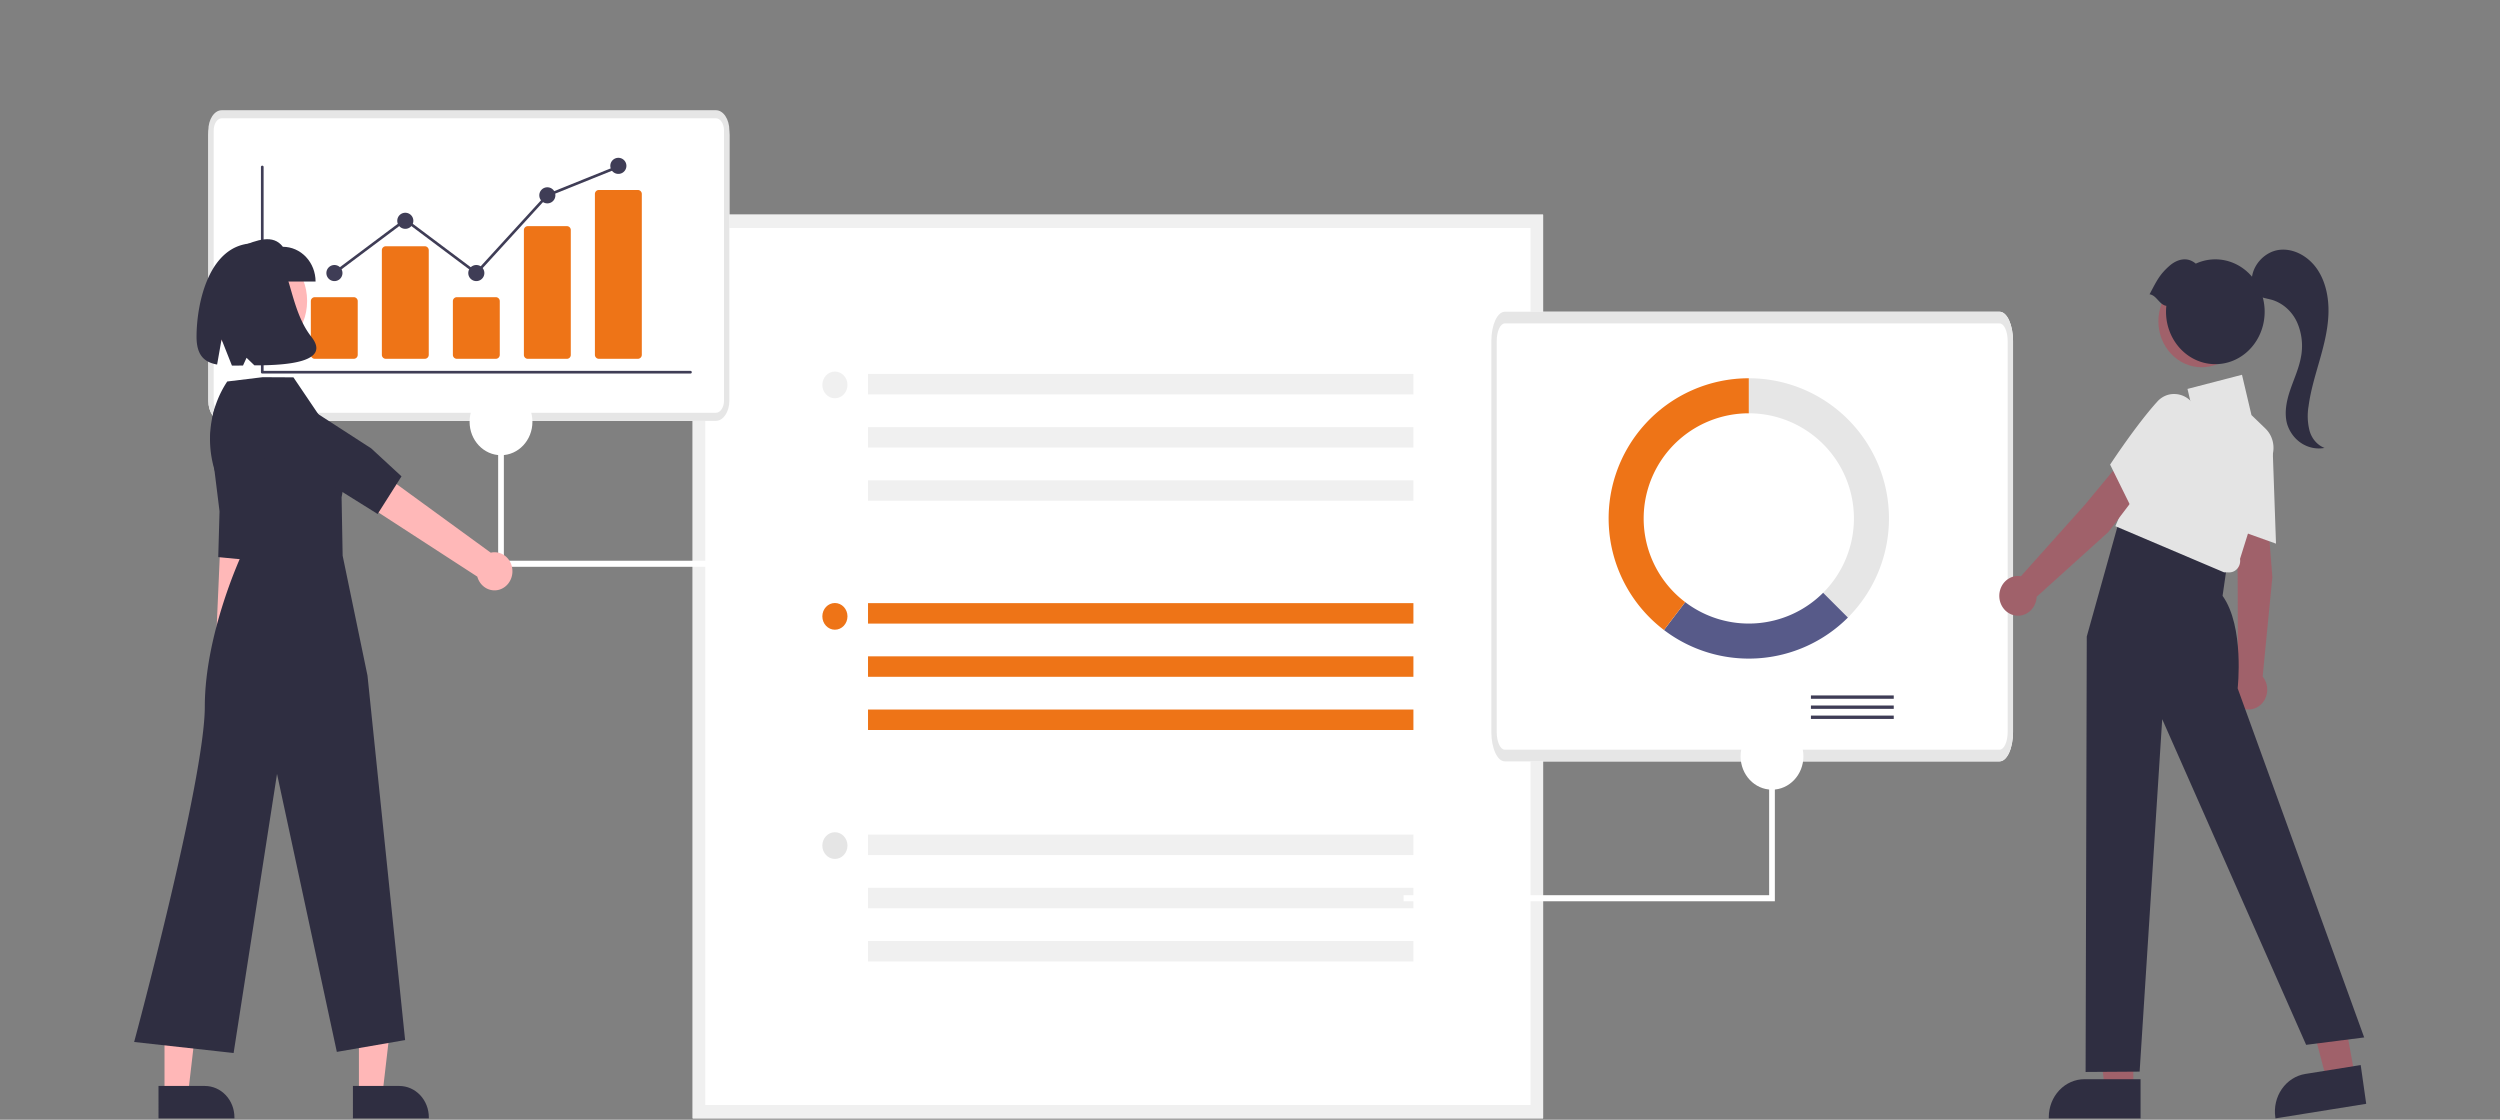 <svg xmlns="http://www.w3.org/2000/svg" width="998" height="447" fill="none"><rect width="100%" height="100%" fill="#808080" stroke="none"/><path fill="#A0616A" d="M851.614 434.755h-11.361l-5.405-46.573 16.768.001z"/><path fill="#2F2E41" d="m854.512 446.459-36.635-.001v-.493c0-4.019 1.503-7.873 4.177-10.715s6.301-4.438 10.082-4.438l22.376.001z"/><path fill="#A0616A" d="m940.08 429.528-11.234 1.805-11.895-45.19 14.727-2.664z"/><path fill="#2F2E41" d="m944.591 440.641-36.223 5.818-.069-.487c-.565-3.974.378-8.023 2.622-11.258 2.245-3.234 5.606-5.389 9.345-5.99l22.125-3.554z"/><path fill="#fff" d="M616.004 446.459H276.513V85.675h339.491z"/><path fill="#F0F0F0" d="M616.004 446.459H276.513V85.675h339.491zm-334.475-5.33h329.459V91.006H281.529z"/><path fill="#EE7417" d="M564.237 240.771H346.511v8.168h217.726zM564.237 262.008H346.511v8.168h217.726zM564.237 283.245H346.511v8.168h217.726zM333.295 251.383c2.77 0 5.016-2.387 5.016-5.331s-2.246-5.33-5.016-5.33-5.016 2.386-5.016 5.33 2.246 5.331 5.016 5.331"/><path fill="#F0F0F0" d="M564.237 149.264H346.511v8.168h217.726zM564.237 170.5H346.511v8.168h217.726zM564.237 191.737H346.511v8.168h217.726zM333.295 158.986c2.77 0 5.016-2.386 5.016-5.33s-2.246-5.331-5.016-5.331-5.016 2.387-5.016 5.331 2.246 5.33 5.016 5.33M564.237 333.168H346.511v8.168h217.726zM564.237 354.404H346.511v8.168h217.726zM564.237 375.641H346.511v8.168h217.726z"/><path fill="#E5E5E5" d="M333.295 342.891c2.77 0 5.016-2.387 5.016-5.331s-2.246-5.331-5.016-5.331-5.016 2.387-5.016 5.331 2.246 5.331 5.016 5.331"/><path fill="#fff" d="M798.242 303.938H600.708c-2.959-.008-5.358-5.221-5.361-11.658V136.109c0-6.436 2.402-11.648 5.361-11.659h197.534c2.959.008 5.358 5.222 5.361 11.659v156.17c-.003 6.435-2.406 11.651-5.361 11.659"/><path fill="#3F3D56" d="M755.985 277.617H722.92v1.34h33.065zM755.985 281.638H722.92v1.34h33.065zM755.985 285.66H722.92V287h33.065z"/><path fill="#E6E6E6" d="M698.121 151v13.989a41.969 41.969 0 0 1 29.676 71.644l9.892 9.892a55.965 55.965 0 0 0 12.13-60.982A55.962 55.962 0 0 0 698.121 151"/><path fill="#575A89" d="m737.689 246.525-9.892-9.892a41.958 41.958 0 0 1-55.067 3.733l-8.467 11.141a55.95 55.95 0 0 0 73.426-4.982"/><path fill="#EE7417" d="M656.153 206.957a41.97 41.97 0 0 1 25.908-38.773 42 42 0 0 1 16.06-3.195V151a55.957 55.957 0 0 0-33.858 100.507l8.467-11.141a41.9 41.9 0 0 1-16.577-33.409"/><path fill="#E6E6E6" d="M798.242 303.938H600.708c-2.959-.008-5.358-5.221-5.361-11.658V136.109c0-6.436 2.402-11.648 5.361-11.659h197.534c2.959.008 5.358 5.222 5.361 11.659v156.17c-.003 6.435-2.406 11.651-5.361 11.659M600.708 129.113c-1.776 0-3.215 3.135-3.217 6.996v156.17c0 3.861 1.441 6.991 3.217 6.995h197.534c1.776 0 3.215-3.133 3.217-6.995v-156.17c0-3.861-1.441-6.992-3.217-6.996z"/><path fill="#fff" d="M560.308 359.781h148.216v-69.064h-2.281v66.64H560.308z"/><path fill="#fff" d="M707.384 315.235c6.927 0 12.541-5.967 12.541-13.328s-5.614-13.328-12.541-13.328c-6.926 0-12.541 5.967-12.541 13.328s5.615 13.328 12.541 13.328M285.809 168H88.519c-2.956-.005-5.351-3.549-5.355-7.924V53.924c0-4.374 2.4-7.917 5.355-7.924h197.29c2.956.005 5.351 3.549 5.355 7.924v106.151c-.004 4.374-2.403 7.92-5.355 7.925"/><path fill="#3F3D56" d="M275.627 149.124H104.699a.535.535 0 0 1-.535-.535V66.663a.53.53 0 0 1 .535-.535.533.533 0 0 1 .535.535v81.391h170.393a.52.52 0 0 1 .38.156.52.52 0 0 1 .157.379.536.536 0 0 1-.537.535"/><path fill="#EE7417" d="M141.219 143.239h-15.547a1.59 1.59 0 0 1-1.588-1.588V120.22a1.587 1.587 0 0 1 1.588-1.587h15.547a1.587 1.587 0 0 1 1.587 1.587v21.431a1.592 1.592 0 0 1-1.587 1.588M169.57 143.239h-15.547a1.59 1.59 0 0 1-1.587-1.588V99.893a1.59 1.59 0 0 1 1.587-1.588h15.547a1.59 1.59 0 0 1 1.588 1.588v41.758a1.59 1.59 0 0 1-1.588 1.588M197.922 143.239h-15.547a1.59 1.59 0 0 1-1.588-1.588V120.22a1.59 1.59 0 0 1 1.588-1.587h15.547a1.586 1.586 0 0 1 1.588 1.587v21.431a1.593 1.593 0 0 1-1.588 1.588M226.273 143.239h-15.546a1.557 1.557 0 0 1-1.588-1.516V91.797a1.556 1.556 0 0 1 1.588-1.516h15.546a1.55 1.55 0 0 1 1.588 1.516v49.926a1.553 1.553 0 0 1-1.588 1.516M254.623 143.239h-15.547a1.59 1.59 0 0 1-1.588-1.588V77.426a1.59 1.59 0 0 1 1.588-1.588h15.547a1.59 1.59 0 0 1 1.588 1.588v64.225a1.593 1.593 0 0 1-1.588 1.588"/><path fill="#3F3D56" d="M133.446 112.213a3.21 3.21 0 1 0 0-6.419 3.21 3.21 0 0 0 0 6.419M161.797 91.351a3.21 3.21 0 1 0 0-6.42 3.21 3.21 0 0 0 0 6.42M190.147 112.213a3.21 3.21 0 1 0 0-6.42 3.21 3.21 0 0 0 0 6.42M218.499 81.188a3.21 3.21 0 1 0-.001-6.42 3.21 3.21 0 0 0 .001 6.42M246.85 69.42a3.21 3.21 0 1 0 0-6.42 3.21 3.21 0 0 0 0 6.42"/><path fill="#3F3D56" d="m190.215 109.723-28.418-21.286-28.031 20.995-.641-.857L161.797 87.1l28.283 21.185 28.107-30.757.112-.046 28.351-11.424.4.993-28.238 11.378z"/><path fill="#E6E6E6" d="M285.809 168H88.519c-2.956-.006-5.351-3.607-5.355-8.054V52.054c0-4.446 2.4-8.047 5.355-8.054h197.29c2.956.005 5.351 3.607 5.355 8.054v107.891c-.004 4.446-2.403 8.049-5.355 8.055M88.519 47.221c-1.774 0-3.21 2.166-3.213 4.833v107.891c0 2.667 1.439 4.83 3.213 4.832h197.29c1.774 0 3.211-2.164 3.214-4.832V52.055c0-2.668-1.44-4.83-3.214-4.834z"/><path fill="#fff" d="M347.077 226.261H198.862v-69.064h2.28v66.64h145.935z"/><path fill="#fff" d="M200.002 181.716c6.927 0 12.542-5.967 12.542-13.328s-5.615-13.328-12.542-13.328-12.541 5.967-12.541 13.328 5.615 13.328 12.541 13.328"/><path fill="#A0616A" d="m905.049 203.954-12.615 3.513.839 21.735.104 39.573a7.9 7.9 0 0 0-2.732 3.708 8.4 8.4 0 0 0-.272 4.701 8.03 8.03 0 0 0 2.284 4.035 7.26 7.26 0 0 0 4.035 1.948c1.499.2 3.02-.088 4.362-.827a7.7 7.7 0 0 0 3.152-3.309 8.35 8.35 0 0 0 .831-4.626 8.18 8.18 0 0 0-1.784-4.311l3.877-39.718z"/><path fill="#E4E4E4" d="m908.579 217.024-18.439-6.599-.043-.296c-.027-.185-2.732-18.745-2.699-31.478a10.3 10.3 0 0 1 .746-4.131 9.8 9.8 0 0 1 2.314-3.413 9.4 9.4 0 0 1 4.96-2.544 9.1 9.1 0 0 1 5.461.763c1.829.801 3.402 2.145 4.53 3.871a11.4 11.4 0 0 1 1.836 5.861z"/><path fill="#2F2E41" d="m874.276 215.203-28.203-7.759-13.037 46.661-.464 173.828 21.567-.143 9.016-140.692L920.612 417.1l23.169-2.955-50.507-139.358s2.78-24.622-6.024-36.933l1.853-12.803z"/><path fill="#E4E4E4" d="m889.938 228.499-2.135-.036-43.341-18.41 20.735-49.078 9.844 1.901-1.792-7.618 21.752-5.651 3.784 16.088 5.585 5.395a10.57 10.57 0 0 1 2.892 5.079c.48 1.956.417 4.017-.184 5.934l-12.864 41.014a4.9 4.9 0 0 1-.092 1.986 4.7 4.7 0 0 1-.871 1.76 4.4 4.4 0 0 1-1.487 1.207 4.14 4.14 0 0 1-1.826.429"/><path fill="#A0616A" d="m857.343 191.749-11.403-6.726-13.527 16.327-25.658 28.68a7.08 7.08 0 0 0-4.386.674 7.66 7.66 0 0 0-3.253 3.198 8.34 8.34 0 0 0-.973 4.594 8.2 8.2 0 0 0 1.649 4.371 7.45 7.45 0 0 0 3.691 2.606 7.04 7.04 0 0 0 4.431-.077 7.5 7.5 0 0 0 3.608-2.733 8.24 8.24 0 0 0 1.514-4.426l28.63-25.862z"/><path fill="#E4E4E4" d="m851.396 203.788-9.037-18.311.161-.245c.101-.154 10.215-15.556 18.518-24.735a9.2 9.2 0 0 1 3.226-2.438 8.7 8.7 0 0 1 3.892-.768 9.25 9.25 0 0 1 5.239 1.806c1.543 1.13 2.743 2.715 3.452 4.56a11.6 11.6 0 0 1 .757 6.125 11.25 11.25 0 0 1-2.484 5.584z"/><path fill="#A0616A" d="M878.908 146.614c9.545 0 17.282-8.223 17.282-18.367s-7.737-18.366-17.282-18.366-17.283 8.223-17.283 18.366c0 10.144 7.738 18.367 17.283 18.367"/><path fill="#2F2E41" d="M858.11 117.478c2.907-5.529 4.019-7.839 7.766-11.202 3.314-2.973 7.39-3.846 10.677-1.029a18.6 18.6 0 0 1 12.34-1.154c4.123 1.036 7.821 3.457 10.546 6.905s4.33 7.738 4.578 12.233c.248 4.494-.875 8.954-3.203 12.716-2.327 3.763-5.734 6.627-9.715 8.168a18.6 18.6 0 0 1-12.382.384c-4.059-1.291-7.617-3.938-10.147-7.55s-3.897-7.994-3.896-12.496q.004-1.187.134-2.366c-2.858-.426-3.84-4.183-6.698-4.609"/><path fill="#FFB8B8" d="M93.756 278.041a6.7 6.7 0 0 0 2.04-2.059 7.15 7.15 0 0 0 1.029-2.783 7.3 7.3 0 0 0-.176-2.984 7 7 0 0 0-1.347-2.625l8.437-89.976-14.088.993-3.903 88.599c-1.132 1.199-1.81 2.798-1.907 4.493a7.24 7.24 0 0 0 1.382 4.705c.987 1.335 2.401 2.24 3.974 2.542a6.2 6.2 0 0 0 4.559-.905"/><path fill="#2F2E41" d="m83.943 174.281 3.694 29.833-.513 18.285 15.495 1.507 3.106-15.207 1.711-40.26c.129-3.036-.83-6.012-2.684-8.327-1.853-2.315-4.464-3.798-7.305-4.149-2.947-.364-5.912.518-8.252 2.456-2.342 1.938-3.872 4.776-4.26 7.903z"/><path fill="#FFB7B7" d="M143.283 436.776h9.399l4.471-38.528h-13.872z"/><path fill="#2F2E41" d="M140.886 433.515h18.51c3.129 0 6.13 1.321 8.342 3.671 2.212 2.351 3.455 5.54 3.455 8.865v.407l-30.307.001z"/><path fill="#FFB7B7" d="M65.672 436.776h9.399l4.47-38.528H65.67z"/><path fill="#2F2E41" d="M63.274 433.515h18.51c3.13 0 6.13 1.321 8.343 3.671 2.212 2.351 3.455 5.54 3.455 8.865v.407l-30.307.001z"/><path fill="#FFB8B8" d="M102.221 141.782c11.255 0 20.379-9.696 20.379-21.657s-9.124-21.656-20.379-21.656-20.378 9.696-20.378 21.656c0 11.961 9.123 21.657 20.378 21.657"/><path fill="#2F2E41" d="m104.855 150.574-14.142 1.718c-3.44 5.183-5.669 11.16-6.506 17.44a42.4 42.4 0 0 0 1.694 18.673l10.67 32.806S81.76 252.77 81.76 282.071s-28.211 133.89-28.211 133.89l39.71 4.402 17.326-111.417 23.877 110.968 27.257-4.716-15.013-145.491-9.92-47.888-.423-23.353s4.218-17.523-6.339-28.743l-12.889-19.086z"/><path fill="#FFB8B8" d="M204.552 227.72a7.9 7.9 0 0 0-.787-3.167 7.5 7.5 0 0 0-1.974-2.517 6.95 6.95 0 0 0-2.791-1.392 6.7 6.7 0 0 0-3.083-.007l-76.902-56.002-6.522 14.908 78.046 50.647c.488 1.787 1.576 3.322 3.057 4.313a6.8 6.8 0 0 0 4.982 1.067c1.727-.304 3.289-1.272 4.39-2.718a7.92 7.92 0 0 0 1.584-5.132"/><path fill="#2F2E41" d="m105.577 183.092 28.917 11.941 16.26 10.153 9.524-15.027-12.113-11.18-35.497-22.95c-2.678-1.731-5.873-2.32-8.942-1.646s-5.784 2.557-7.598 5.273c-1.882 2.818-2.645 6.309-2.126 9.72s2.28 6.469 4.9 8.513zM125.977 112.391H96.031V98.519c6.573-2.775 13.005-5.135 16.893 0 3.461 0 6.782 1.462 9.229 4.063 2.448 2.602 3.824 6.13 3.824 9.809"/><path fill="#2F2E41" d="M101.374 97.134c-17.902.084-22.913 23.847-22.913 37.3 0 7.503 3.193 10.186 8.21 11.094l1.772-10.042 4.15 10.474c1.41.008 2.89-.021 4.424-.051l1.408-3.079 3.137 3.023c12.567.02 30.829-1.172 22.724-11.419-10.858-13.727-7.309-37.373-22.912-37.3M921.942 171.812a23.7 23.7 0 0 1-.347-9.754c.835-6.255 2.714-12.289 4.432-18.337s3.293-12.215 3.492-18.528c.198-6.314-1.09-12.86-4.632-17.933-3.543-5.073-9.583-8.397-15.459-7.443-5.615.911-10.518 6.294-10.547 12.265-1.005 1.933.293 4.572 2.142 5.718 1.939 1.203 4.277 1.362 6.428 2.046a15.9 15.9 0 0 1 5.721 3.47 17.1 17.1 0 0 1 3.936 5.614 23.4 23.4 0 0 1 1.4 13.79c-.846 4.494-2.795 8.653-4.256 12.965-1.461 4.313-2.437 9.048-1.264 13.458.975 3.257 3.024 6.03 5.77 7.809 2.747 1.778 6.005 2.442 9.176 1.869a9.85 9.85 0 0 1-3.785-2.743 10.7 10.7 0 0 1-2.207-4.266"/></svg>